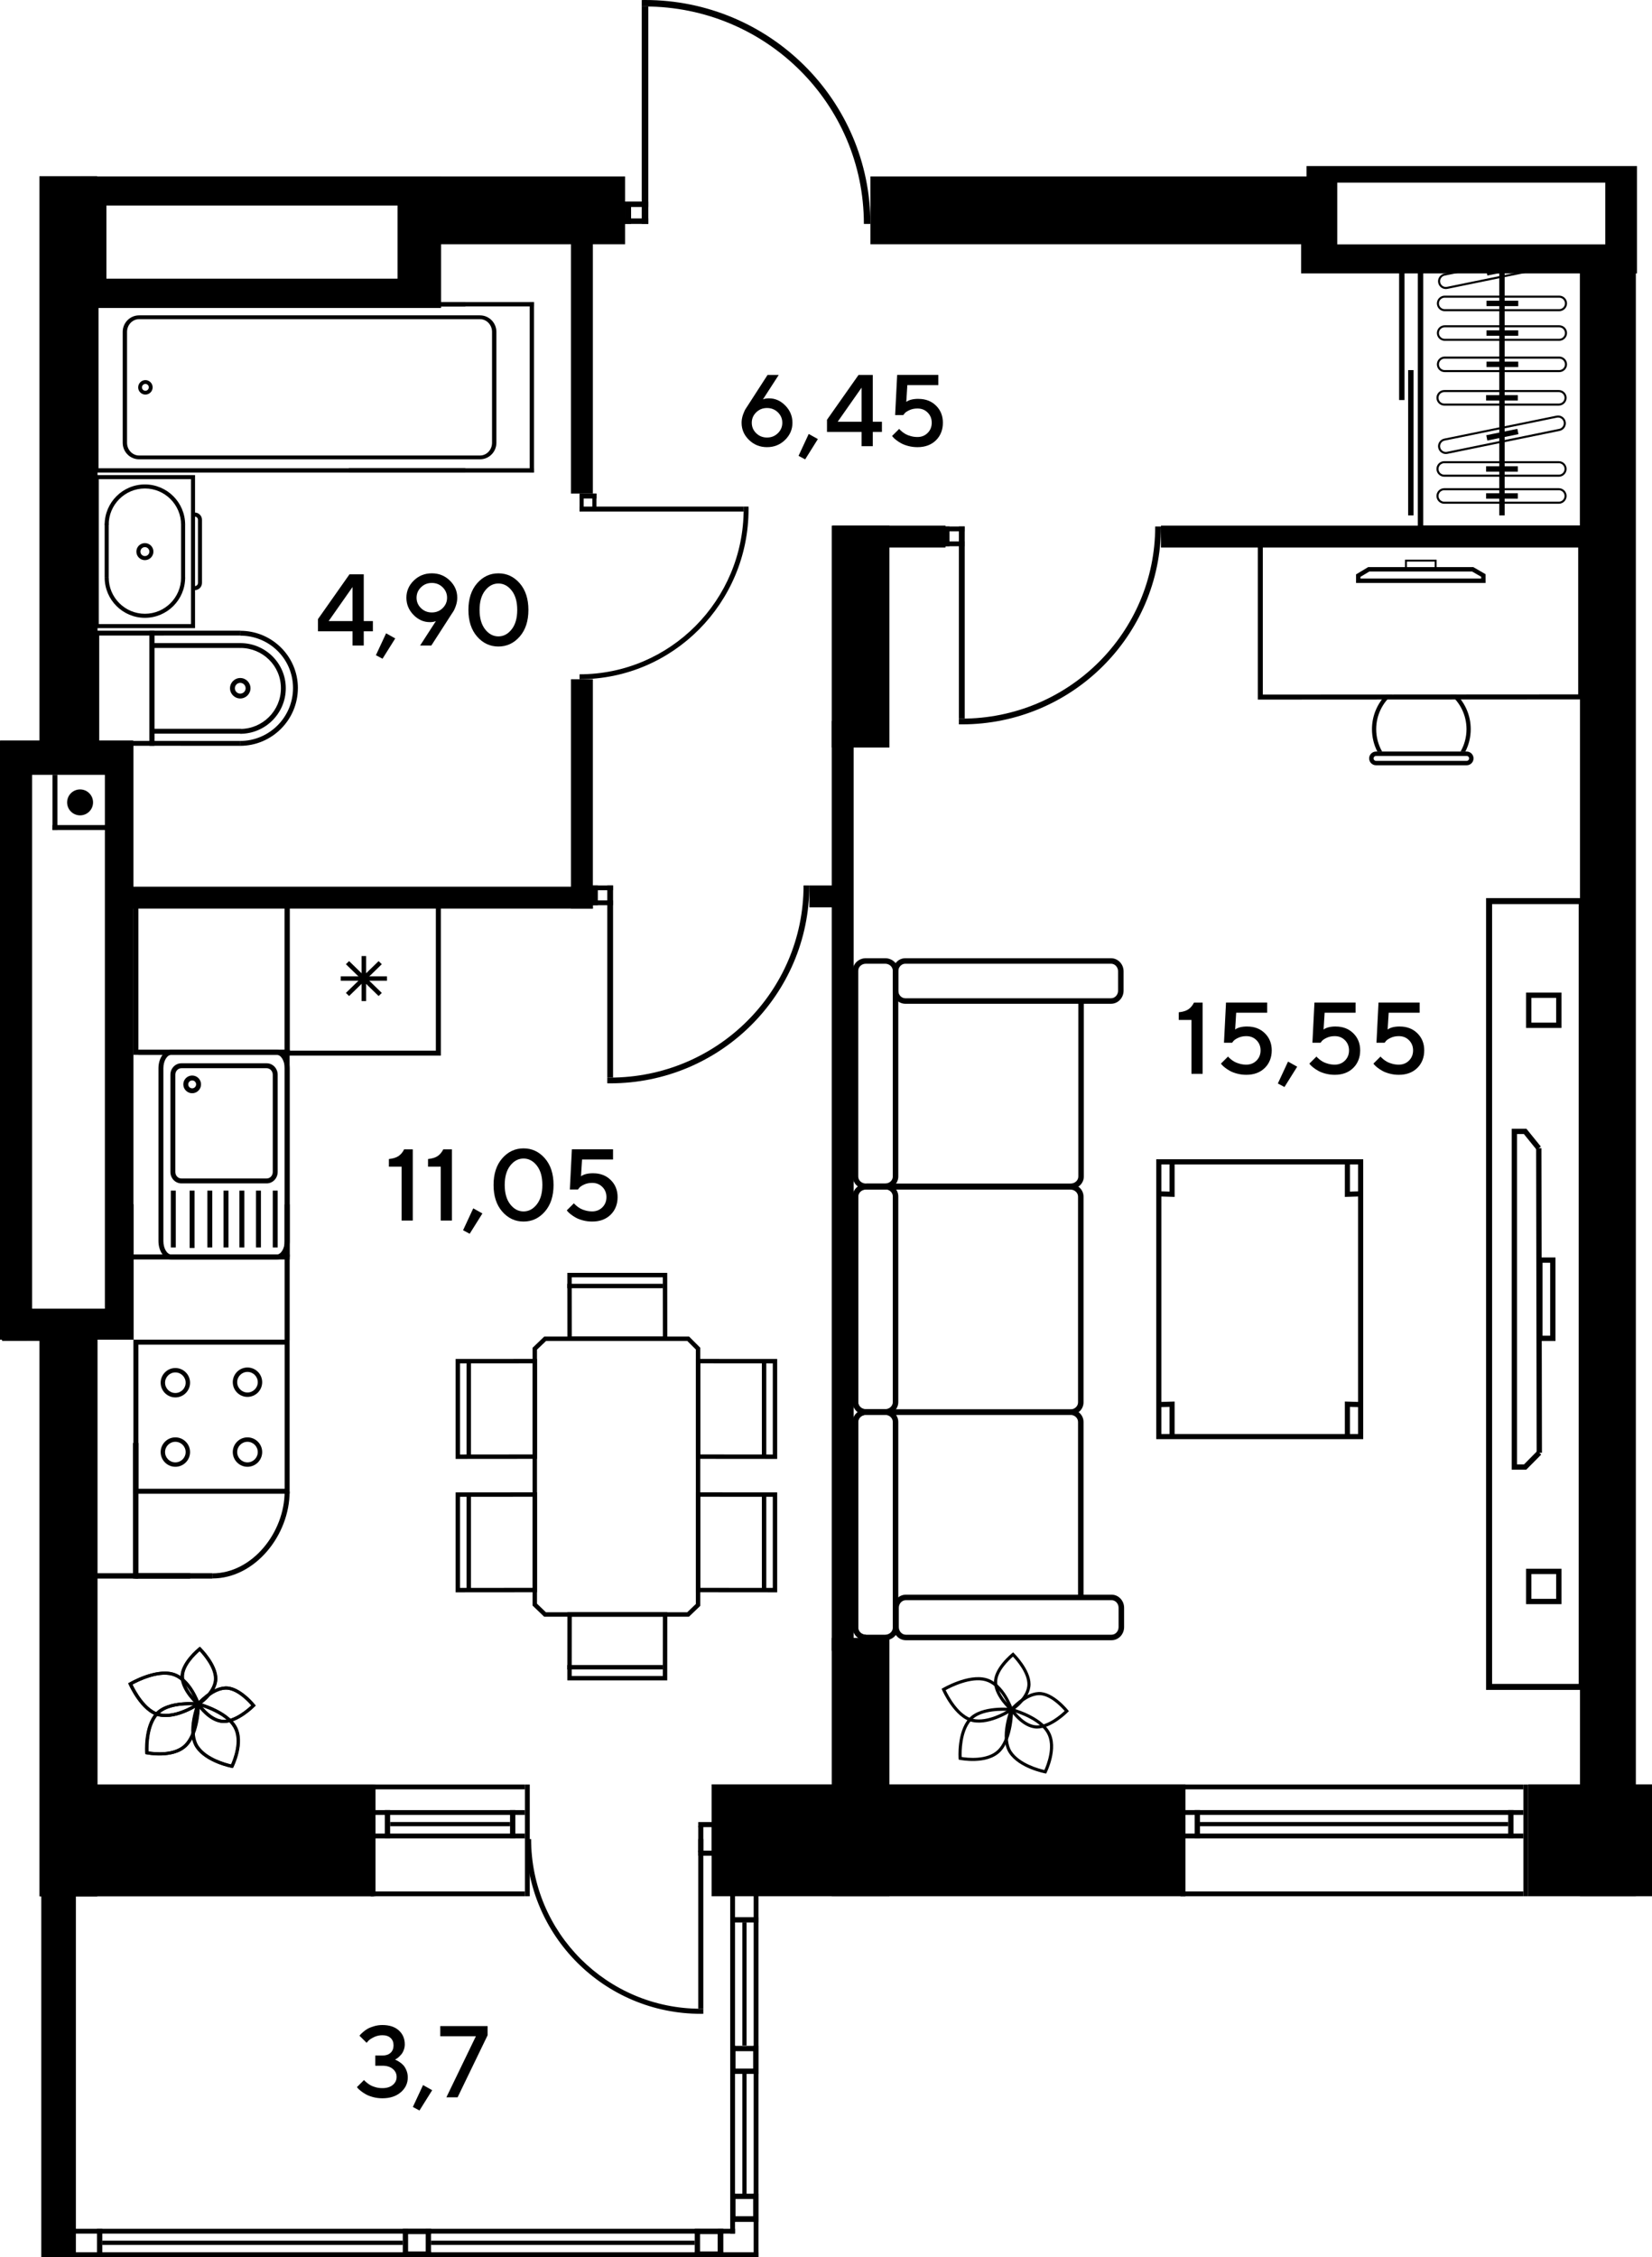 <?xml version="1.0" encoding="UTF-8"?>
<svg id="_Слой_1" data-name="Слой 1" xmlns="http://www.w3.org/2000/svg" viewBox="0 0 1127.5 1540.32">
  <defs>
    <style>
      .cls-1, .cls-2 {
        fill: #000;
        stroke-width: 0px;
      }

      .cls-2 {
        fill-rule: evenodd;
      }
    </style>
  </defs>
  <rect class="cls-1" x="485.67" y="1217.64" width="323.43" height="76.36"/>
  <rect class="cls-1" x="1043.02" y="1217.64" width="84.48" height="76.36"/>
  <rect class="cls-1" x="27.17" y="914.16" width="39.39" height="379.84"/>
  <path class="cls-2" d="M.26,505.44v408.73h90.77v-408.73H.26ZM71.83,893.14H21.9v-364.42h49.93v364.42Z"/>
  <rect class="cls-1" x="27.17" y="120.41" width="39.39" height="385.37"/>
  <rect class="cls-1" x="567.66" y="1117.7" width="39.39" height="176.3"/>
  <rect class="cls-1" x="567.66" y="358.69" width="39.39" height="151.42"/>
  <rect class="cls-1" x="1078.36" y="171.16" width="38.12" height="1122.84"/>
  <rect class="cls-1" x="594.07" y="120.43" width="314.64" height="46.25"/>
  <rect class="cls-1" x="1099.6" y="120.43" width="16.44" height="46.25"/>
  <rect class="cls-1" x="278.04" y="120.43" width="148.58" height="46.25"/>
  <rect class="cls-1" x="28.43" y="1161.27" width="23.34" height="378.94"/>
  <g>
    <rect class="cls-1" x="348.09" y="1235.21" width="3.63" height="19.12"/>
    <rect class="cls-1" x="253.11" y="1235.22" width="105.17" height="3.28"/>
    <rect class="cls-1" x="253.11" y="1251.22" width="105.17" height="3.28"/>
    <rect class="cls-1" x="253.01" y="1217.76" width="3.28" height="76.24"/>
    <rect class="cls-1" x="358.28" y="1217.76" width="3.28" height="76.24"/>
    <rect class="cls-1" x="253.01" y="1217.76" width="105.27" height="3.28"/>
    <rect class="cls-1" x="253.01" y="1290.72" width="105.27" height="3.28"/>
    <rect class="cls-1" x="262.64" y="1235.21" width="3.63" height="19.12"/>
    <rect class="cls-1" x="266.27" y="1243.33" width="81.81" height="2.89"/>
  </g>
  <g>
    <rect class="cls-1" x="1029.35" y="1235.21" width="3.63" height="19.12"/>
    <rect class="cls-1" x="805.95" y="1235.21" width="233.79" height="3.28"/>
    <rect class="cls-1" x="805.95" y="1251.22" width="233.79" height="3.28"/>
    <rect class="cls-1" x="805.73" y="1217.76" width="3.28" height="76.24"/>
    <rect class="cls-1" x="1039.74" y="1217.76" width="3.28" height="76.24"/>
    <rect class="cls-1" x="805.73" y="1217.76" width="234.01" height="3.28"/>
    <rect class="cls-1" x="805.73" y="1290.72" width="234.01" height="3.28"/>
    <rect class="cls-1" x="815.36" y="1235.21" width="3.63" height="19.12"/>
    <rect class="cls-1" x="818.99" y="1243.33" width="210.36" height="2.89"/>
  </g>
  <g>
    <rect class="cls-1" x="476.55" y="1243.35" width="12.59" height="3.47"/>
    <rect class="cls-1" x="476.55" y="1262.86" width="12.59" height="3.47"/>
    <rect class="cls-1" x="485.67" y="1243.35" width="3.47" height="22.98"/>
    <rect class="cls-1" x="476.55" y="1246.12" width="3.47" height="17.7"/>
    <rect class="cls-1" x="476.55" y="1254.97" width="3.47" height="115.77"/>
    <path class="cls-2" d="M480.02,1374.2l-1.74.02c-65.86,0-119.25-53.39-119.25-119.25h3.46c0,63.95,51.85,115.79,115.79,115.79l1.74-.02v3.46Z"/>
  </g>
  <rect class="cls-1" x="490.01" y="1520.91" width="3.63" height="19.12"/>
  <rect class="cls-1" x="474.34" y="1520.91" width="19.12" height="3.63"/>
  <rect class="cls-1" x="474.34" y="1536.39" width="19.12" height="3.63"/>
  <g>
    <rect class="cls-1" x="514.38" y="1292.36" width="3.28" height="247.84"/>
    <g>
      <rect class="cls-1" x="498.37" y="1292.36" width="3.28" height="231.84"/>
      <rect class="cls-1" x="498.54" y="1308.26" width="19.12" height="3.63"/>
      <rect class="cls-1" x="506.65" y="1311.89" width="2.89" height="83.97"/>
      <rect class="cls-1" x="506.65" y="1414.16" width="2.89" height="83.97"/>
      <rect class="cls-1" x="50.27" y="1520.92" width="451.38" height="3.28"/>
      <rect class="cls-1" x="50.27" y="1536.92" width="467.38" height="3.28"/>
      <rect class="cls-1" x="66.18" y="1520.92" width="3.63" height="19.12"/>
      <rect class="cls-1" x="474.17" y="1520.91" width="3.63" height="19.12"/>
      <rect class="cls-1" x="489.83" y="1520.91" width="3.63" height="19.12"/>
      <g>
        <rect class="cls-1" x="498.37" y="1496.97" width="3.63" height="19.12"/>
        <rect class="cls-1" x="514.03" y="1496.97" width="3.63" height="19.12"/>
        <rect class="cls-1" x="498.54" y="1496.97" width="19.12" height="3.63"/>
        <rect class="cls-1" x="498.54" y="1512.46" width="19.12" height="3.63"/>
      </g>
      <g>
        <rect class="cls-1" x="274.9" y="1520.91" width="3.63" height="19.12"/>
        <rect class="cls-1" x="290.56" y="1520.91" width="3.63" height="19.12"/>
        <rect class="cls-1" x="275.07" y="1520.91" width="19.12" height="3.63"/>
        <rect class="cls-1" x="275.07" y="1536.39" width="19.12" height="3.63"/>
      </g>
      <g>
        <rect class="cls-1" x="498.37" y="1396.09" width="3.63" height="19.12"/>
        <rect class="cls-1" x="514.03" y="1396.09" width="3.63" height="19.12"/>
        <rect class="cls-1" x="498.54" y="1396.09" width="19.12" height="3.63"/>
        <rect class="cls-1" x="498.54" y="1411.58" width="19.12" height="3.63"/>
      </g>
      <rect class="cls-1" x="498.46" y="1512.46" width="19.12" height="3.63"/>
      <rect class="cls-1" x="69.81" y="1529.02" width="205.09" height="2.89"/>
      <rect class="cls-1" x="294.19" y="1529.02" width="179.98" height="2.89"/>
    </g>
  </g>
  <path class="cls-2" d="M55.45,120.41v89.76h245.59v-89.76H55.45ZM271.32,190.17H72.63v-49.93h198.69v49.93Z"/>
  <rect class="cls-1" x="567.66" y="491.93" width="14.95" height="634.52"/>
  <rect class="cls-1" x="792.38" y="358.69" width="295.49" height="14.95"/>
  <rect class="cls-1" x="77.51" y="605.07" width="327.13" height="14.95"/>
  <rect class="cls-1" x="568.35" y="358.69" width="76.96" height="14.95"/>
  <rect class="cls-1" x="552.38" y="604.22" width="24.58" height="14.95"/>
  <rect class="cls-1" x="389.69" y="463.51" width="14.95" height="156.5"/>
  <rect class="cls-1" x="389.69" y="125.1" width="14.95" height="211.69"/>
  <g>
    <rect class="cls-1" x="644.06" y="359.27" width="14.35" height="3.28"/>
    <rect class="cls-1" x="644.06" y="369.47" width="14.35" height="3.28"/>
    <rect class="cls-1" x="644.06" y="359.27" width="3.96" height="13.47"/>
    <rect class="cls-1" x="654.45" y="359.27" width="3.96" height="131.09"/>
    <path class="cls-2" d="M654.45,494.28l1.98.03c75.08,0,135.95-60.46,135.95-135.03h-3.95c0,72.41-59.1,131.11-132.01,131.11l-1.98-.02v3.92Z"/>
  </g>
  <g>
    <rect class="cls-1" x="404.06" y="604.23" width="14.35" height="3.28"/>
    <rect class="cls-1" x="404.06" y="614.42" width="14.35" height="3.28"/>
    <rect class="cls-1" x="404.06" y="604.23" width="3.96" height="13.47"/>
    <rect class="cls-1" x="414.45" y="604.23" width="3.96" height="131.09"/>
    <path class="cls-2" d="M414.45,739.23l1.98.03c75.08,0,135.95-60.46,135.95-135.03h-3.95c0,72.41-59.1,131.11-132.01,131.11l-1.98-.02v3.92Z"/>
  </g>
  <g>
    <rect class="cls-1" x="395.56" y="336.82" width="2.81" height="12.26"/>
    <rect class="cls-1" x="404.27" y="336.82" width="2.8" height="12.26"/>
    <rect class="cls-1" x="395.56" y="336.82" width="11.51" height="3.38"/>
    <rect class="cls-1" x="395.56" y="345.69" width="111.98" height="3.38"/>
    <path class="cls-2" d="M510.88,345.69l.02,1.69c0,64.14-51.64,116.13-115.35,116.13v-3.37c61.86,0,112-50.49,112-112.76l-.02-1.69h3.35Z"/>
  </g>
  <g>
    <rect class="cls-1" x="426.24" y="149.07" width="16.24" height="3.72"/>
    <rect class="cls-1" x="426.24" y="137.55" width="16.24" height="3.71"/>
    <rect class="cls-1" x="426.24" y="137.55" width="4.48" height="15.24"/>
    <rect class="cls-1" x="438" y="4.46" width="4.48" height="148.33"/>
    <path class="cls-2" d="M438,.03l2.24-.03c84.96,0,153.83,68.41,153.83,152.79h-4.47c0-81.94-66.87-148.36-149.37-148.36l-2.24.03V.03Z"/>
  </g>
  <g>
    <path class="cls-2" d="M338.79,226.47v75.68c0,6.22-5.01,11.27-11.16,11.27H94.91c-6.15,0-11.16-5.05-11.16-11.27v-75.68c0-6.22,5.01-11.27,11.16-11.27h232.71c6.15,0,11.17,5.05,11.17,11.27M86.71,302.16c0,4.78,3.68,8.67,8.2,8.67h232.71c4.52,0,8.2-3.89,8.2-8.67v-75.68c0-4.78-3.68-8.67-8.2-8.67H94.91c-4.52,0-8.2,3.89-8.2,8.67v75.68Z"/>
    <path class="cls-2" d="M104.17,264.32h0c0,2.25-1.52,4.22-3.7,4.78-1.28.34-2.61.14-3.74-.52-1.14-.67-1.95-1.75-2.28-3.02-.66-2.63.97-5.36,3.55-6.02,1.28-.33,2.61-.15,3.74.53,1.13.66,1.94,1.74,2.27,3.02.1.4.16.82.16,1.24M96.89,264.32c0,.19.03.39.07.59.15.6.54,1.11,1.08,1.43.54.32,1.17.4,1.77.25,1.22-.32,2-1.63,1.68-2.85-.16-.6-.54-1.11-1.08-1.43-.54-.32-1.17-.41-1.77-.25-1.04.26-1.76,1.2-1.76,2.27Z"/>
    <polygon class="cls-2" points="314.68 209.09 308.46 209.09 67.26 209.09 67.26 319.54 308.46 319.54 314.68 319.54 317.62 319.54 317.62 322.49 64.31 322.49 64.31 206.15 317.62 206.15 317.62 209.09 314.68 209.09"/>
    <rect class="cls-1" x="238.12" y="206.15" width="126.34" height="2.94"/>
    <rect class="cls-1" x="238.12" y="319.54" width="126.34" height="2.95"/>
    <rect class="cls-1" x="361.53" y="206.15" width="2.94" height="116.34"/>
  </g>
  <g>
    <path class="cls-2" d="M104.7,376.42c0-3.21-2.6-5.81-5.81-5.81s-5.81,2.61-5.81,5.81,2.61,5.82,5.81,5.82,5.81-2.61,5.81-5.82M95.84,376.42c0-1.69,1.37-3.06,3.05-3.06s3.05,1.37,3.05,3.06-1.36,3.05-3.05,3.05-3.05-1.37-3.05-3.05Z"/>
    <path class="cls-2" d="M133.12,428.64v-104.44h-68.46v104.44h68.46ZM130.36,326.96v98.92h-62.94v-98.92h62.94Z"/>
    <path class="cls-2" d="M137.86,397.78v-43.08c0-2.72-2.21-4.94-4.93-4.94v2.76c1.2,0,2.18.98,2.18,2.18v43.08c0,1.21-.97,2.18-2.18,2.18v2.76c2.72,0,4.93-2.21,4.93-4.94"/>
    <path class="cls-2" d="M126.36,358.03c0-15.14-12.32-27.46-27.46-27.46s-27.47,12.32-27.47,27.46h2.76c0-13.62,11.08-24.7,24.7-24.7s24.7,11.08,24.7,24.7h2.76Z"/>
    <path class="cls-2" d="M126.36,394.14h-2.76c0,13.62-11.08,24.7-24.7,24.7s-24.7-11.08-24.7-24.7h-2.76c0,15.14,12.32,27.46,27.47,27.46s27.46-12.32,27.46-27.46"/>
    <rect class="cls-1" x="71.43" y="357.46" width="2.76" height="36.68"/>
    <rect class="cls-1" x="123.59" y="357.79" width="2.76" height="36.64"/>
  </g>
  <g>
    <path class="cls-2" d="M105.32,430.38v78.54h-40.92v-78.54h40.92ZM102,505.6v-71.91h-34.28v71.91h34.28Z"/>
    <polygon class="cls-2" points="164.09 433.67 105.39 433.7 105.39 505.6 164 505.64 164 508.95 102.07 508.91 102.07 430.39 164.09 430.36 164.09 433.67"/>
    <path class="cls-2" d="M203.3,469.51c0,21.75-17.7,39.44-39.44,39.44v-3.32c19.92,0,36.13-16.2,36.13-36.12s-16.15-35.74-35.98-35.74v-3.32c21.67,0,39.3,17.52,39.3,39.06"/>
    <path class="cls-2" d="M170.96,469.66c0,3.85-3.14,6.98-6.99,6.98s-6.99-3.13-6.99-6.98,3.13-6.99,6.99-6.99,6.99,3.13,6.99,6.99M160.3,469.66c0,2.02,1.65,3.67,3.67,3.67s3.67-1.65,3.67-3.67-1.65-3.68-3.67-3.68-3.67,1.64-3.67,3.68Z"/>
    <path class="cls-2" d="M195.05,469.64c0,17.15-13.95,31.1-31.1,31.1v-3.32c15.32,0,27.78-12.46,27.78-27.78s-12.41-27.47-27.67-27.47v-3.32c17.09,0,30.99,13.81,30.99,30.79"/>
    <rect class="cls-1" x="103.72" y="497.33" width="60.71" height="3.31"/>
    <rect class="cls-1" x="103.27" y="438.85" width="60.94" height="3.32"/>
  </g>
  <g>
    <path class="cls-1" d="M106.31,1168.82c-8.36,9.37-7.01,27.28-7.01,27.33l.08.81.8.14c.05,0,18.23,3.78,27.41-5.29,9.09-8.99,8.9-28.97,8.89-29.02v-.93s-.93-.12-.93-.12c-.06-.01-20.81-2.37-29.24,7.08M101.4,1195.14c-.15-3.47-.24-17.31,6.52-24.89,6.71-7.51,22.41-6.79,26.41-6.47-.08,3.98-.92,19.28-8.24,26.51-7.27,7.17-21.17,5.44-24.69,4.85Z"/>
    <path class="cls-1" d="M133.69,1192.46c6.9,10.52,24.48,13.83,24.53,13.84l.81.19.38-.75s8.39-16.67,1.99-27.88c-6.32-11.1-25.7-16.09-25.75-16.11l-.91-.22-.34.87s-7.67,19.45-.72,30.05M157.85,1204.03c-3.48-.79-16.83-4.3-22.37-12.74-5.51-8.39-.76-23.37.6-27.19,3.79,1.1,18.37,5.87,23.47,14.83,5.07,8.9-.24,21.89-1.7,25.1Z"/>
    <path class="cls-1" d="M108.85,1171.27c12.31,2.56,27.12-7.55,27.16-7.58l.67-.45-.26-.77c-.02-.05-5.86-17.71-18.3-21.13-12.35-3.38-29.51,6.77-29.56,6.79l-.86.47.4.91s8.33,19.17,20.74,21.75M134.11,1162.36c-2.97,1.88-14.9,8.87-24.82,6.8-9.82-2.04-17.05-15.96-18.81-19.64,3.55-1.94,17.19-8.83,27.08-6.12,9.88,2.71,15.31,15.65,16.55,18.95Z"/>
    <path class="cls-1" d="M123.47,1144.6c.57,9.92,11.25,19.08,11.27,19.1l.63.59.71-.5s12.25-8.03,12.31-18.26c.05-10.1-11.14-21.05-11.16-21.08l-.7-.73-.78.65s-12.86,10.21-12.29,20.23M135.56,1161.54c-2.22-2.08-9.5-9.45-9.94-17.06-.43-7.52,8.12-15.53,10.77-17.82,2.37,2.52,9.91,11.14,9.87,18.87-.05,7.67-8.22,14.2-10.7,16.01Z"/>
    <path class="cls-1" d="M153.73,1150.81c-9.92.56-19.08,11.24-19.11,11.27l-.59.64.5.7s8.03,12.25,18.26,12.31c10.1.06,21.05-11.13,21.08-11.16l.73-.69-.66-.78s-10.21-12.86-20.22-12.29M136.79,1162.89c2.08-2.22,9.44-9.5,17.06-9.94,7.52-.43,15.53,8.12,17.82,10.77-2.52,2.37-11.14,9.92-18.87,9.87-7.67-.05-14.2-8.22-16.01-10.7Z"/>
  </g>
  <g>
    <path class="cls-1" d="M661.26,1172.63c-8.36,9.37-7.01,27.28-7.01,27.33l.08.81.8.14c.05,0,18.23,3.78,27.41-5.29,9.09-8.99,8.9-28.97,8.89-29.02v-.93s-.93-.12-.93-.12c-.06-.01-20.81-2.37-29.24,7.08M656.35,1198.96c-.15-3.47-.24-17.31,6.52-24.89,6.71-7.51,22.41-6.79,26.41-6.47-.08,3.98-.92,19.28-8.24,26.51-7.27,7.17-21.17,5.44-24.69,4.85Z"/>
    <path class="cls-1" d="M688.64,1196.28c6.9,10.52,24.48,13.83,24.53,13.84l.81.19.38-.75s8.39-16.67,1.99-27.88c-6.32-11.1-25.7-16.09-25.75-16.11l-.91-.22-.34.87s-7.67,19.45-.72,30.05M712.8,1207.85c-3.48-.79-16.83-4.3-22.37-12.74-5.51-8.39-.76-23.37.6-27.19,3.79,1.1,18.37,5.87,23.47,14.83,5.07,8.9-.24,21.89-1.7,25.1Z"/>
    <path class="cls-1" d="M663.8,1175.09c12.31,2.56,27.12-7.55,27.16-7.58l.67-.45-.26-.77c-.02-.05-5.86-17.71-18.3-21.13-12.35-3.38-29.51,6.77-29.56,6.79l-.86.47.4.91s8.33,19.17,20.74,21.75M689.06,1166.18c-2.97,1.88-14.9,8.87-24.82,6.8-9.82-2.04-17.05-15.96-18.81-19.64,3.55-1.94,17.19-8.83,27.08-6.12,9.88,2.71,15.31,15.65,16.55,18.95Z"/>
    <path class="cls-1" d="M678.42,1148.42c.57,9.92,11.25,19.08,11.27,19.1l.63.59.71-.5s12.25-8.03,12.31-18.26c.05-10.1-11.14-21.05-11.16-21.08l-.7-.73-.78.65s-12.86,10.21-12.29,20.23M690.51,1165.36c-2.22-2.08-9.5-9.45-9.94-17.06-.43-7.52,8.12-15.53,10.77-17.82,2.37,2.52,9.91,11.14,9.87,18.87-.05,7.67-8.22,14.2-10.7,16.01Z"/>
    <path class="cls-1" d="M708.68,1154.63c-9.92.56-19.08,11.24-19.11,11.27l-.59.64.5.7s8.03,12.25,18.26,12.31c10.1.06,21.05-11.13,21.08-11.16l.73-.69-.66-.78s-10.21-12.86-20.22-12.29M691.74,1166.71c2.08-2.22,9.44-9.5,17.06-9.94,7.52-.43,15.53,8.12,17.82,10.77-2.52,2.37-11.14,9.92-18.87,9.87-7.67-.05-14.2-8.22-16.01-10.7Z"/>
  </g>
  <g>
    <path class="cls-2" d="M789.15,791.08v191h141.25v-191h-141.25ZM792.64,978.56v-183.96h134.27v183.96h-134.27Z"/>
    <polygon class="cls-2" points="790.85 816.43 801.68 816.76 801.68 792.84 798.2 792.84 798.2 813.13 790.95 812.91 790.85 816.43"/>
    <polygon class="cls-2" points="917.87 792.84 917.87 816.76 928.7 816.43 928.6 812.91 921.35 813.13 921.35 792.84 917.87 792.84"/>
    <polygon class="cls-2" points="790.85 956.72 790.95 960.24 798.2 960.03 798.2 980.32 801.68 980.32 801.68 956.4 790.85 956.72"/>
    <polygon class="cls-2" points="917.87 956.4 917.87 980.32 921.35 980.32 921.35 960.03 928.6 960.24 928.7 956.72 917.87 956.4"/>
  </g>
  <g>
    <path class="cls-2" d="M590.97,965.36h13.16c4.95,0,8.96-3.83,8.96-8.54v-140.41c0-4.72-4.01-8.55-8.96-8.55h-13.16c-4.94,0-8.96,3.83-8.96,8.55v140.41c0,4.71,4.02,8.55,8.96,8.54M604.13,811.61c2.87,0,5.21,2.15,5.21,4.79v140.41c0,2.64-2.35,4.78-5.21,4.78h-13.16c-2.88,0-5.21-2.14-5.21-4.78v-140.41c0-2.65,2.33-4.79,5.21-4.79h13.16Z"/>
    <path class="cls-2" d="M590.97,1119.28h13.16c4.95,0,8.96-3.83,8.96-8.55v-140.41c0-4.72-4.01-8.55-8.96-8.55h-13.16c-4.94,0-8.96,3.84-8.96,8.55v140.41c0,4.71,4.02,8.55,8.96,8.55M604.13,965.53c2.87,0,5.21,2.15,5.21,4.79v140.41c0,2.64-2.35,4.79-5.21,4.79h-13.16c-2.88,0-5.21-2.15-5.21-4.79v-140.41c0-2.65,2.33-4.79,5.21-4.79h13.16Z"/>
    <g>
      <path class="cls-2" d="M591.18,811.39h139.58c4.95,0,8.96-3.83,8.96-8.54v-119.45h-3.76v119.45c0,2.64-2.33,4.79-5.2,4.79h-139.58v3.76Z"/>
      <path class="cls-2" d="M590.97,965.53h139.59c4.94,0,8.96-3.83,8.96-8.55v-140.41c0-4.72-4.01-8.55-8.95-8.55h-139.6c-4.94,0-8.96,3.83-8.96,8.55v140.41c0,4.72,4.02,8.55,8.96,8.55M730.56,811.77c2.87,0,5.21,2.15,5.21,4.79v140.41c0,2.65-2.34,4.79-5.2,4.79h-139.6c-2.88,0-5.21-2.15-5.21-4.79v-140.41c0-2.65,2.33-4.79,5.21-4.79h139.59Z"/>
      <path class="cls-2" d="M590.97,811.39h13.16c4.95,0,8.96-3.83,8.96-8.54v-140.42c0-4.72-4.01-8.55-8.96-8.55h-13.16c-4.94,0-8.96,3.83-8.96,8.55v140.42c0,4.71,4.02,8.54,8.96,8.54M604.13,657.64c2.87,0,5.21,2.15,5.21,4.79v140.42c0,2.64-2.35,4.79-5.21,4.79h-13.16c-2.88,0-5.21-2.15-5.21-4.79v-140.42c0-2.64,2.33-4.79,5.21-4.79h13.16Z"/>
      <path class="cls-2" d="M617.89,684.97h140.41c4.72,0,8.55-4.02,8.55-8.96v-13.16c0-4.94-3.83-8.96-8.55-8.96h-140.41c-4.72,0-8.54,4.02-8.54,8.96v13.16c0,4.94,3.82,8.96,8.54,8.96M758.3,657.64c2.64,0,4.8,2.33,4.8,5.2v13.16c0,2.87-2.15,5.21-4.8,5.21h-140.41c-2.64,0-4.8-2.34-4.8-5.21v-13.16c0-2.87,2.16-5.2,4.8-5.2h140.41Z"/>
      <path class="cls-2" d="M590.97,1119.28v-3.76c-2.88,0-5.21-2.15-5.21-4.79v-140.41c0-2.65,2.33-4.79,5.21-4.79h139.59c2.87,0,5.21,2.15,5.21,4.79v119.44s3.75,0,3.75,0v-119.44c0-4.72-4.01-8.55-8.95-8.55h-139.6c-4.94,0-8.96,3.84-8.96,8.55v140.41c0,4.71,4.02,8.55,8.96,8.55"/>
      <path class="cls-2" d="M618.24,1119.28h140.42c4.7,0,8.55-4.02,8.55-8.96v-13.16c0-4.94-3.84-8.96-8.55-8.96h-140.42c-4.72,0-8.54,4.01-8.54,8.96v13.16c0,4.94,3.82,8.97,8.54,8.96M758.65,1091.95c2.65,0,4.79,2.34,4.79,5.2v13.16c0,2.87-2.14,5.21-4.79,5.21h-140.42c-2.63,0-4.79-2.33-4.79-5.2v-13.16c0-2.86,2.16-5.2,4.79-5.2h140.41Z"/>
    </g>
  </g>
  <g>
    <path class="cls-2" d="M1065.7,701.47v-24.15h-24.15v24.15h24.15ZM1062.08,680.94v16.91h-16.91v-16.91h16.91Z"/>
    <path class="cls-2" d="M1065.7,1094.67v-24.16h-24.15v24.16h24.15ZM1062.08,1074.13v16.91h-16.91v-16.91h16.91Z"/>
    <polygon class="cls-2" points="1051.87 992.62 1049.28 990.07 1040.16 999.29 1035.36 999.29 1035.36 773.87 1040.06 773.87 1048.81 784.68 1051.63 782.41 1041.78 770.24 1031.74 770.24 1031.74 1002.91 1041.67 1002.91 1051.87 992.62"/>
    <polygon class="cls-2" points="1052.39 991.36 1052.03 783.54 1048.41 783.54 1048.77 991.36 1052.39 991.36"/>
    <path class="cls-2" d="M1061.61,915.09v-57.01h-12.43v57.01h12.43ZM1057.99,861.7v49.77h-5.19v-49.77h5.19Z"/>
    <path class="cls-2" d="M1081.57,1153.18v-540.32h-67.32v540.32h67.32ZM1077.47,616.96v532.12h-59.11v-532.12h59.11Z"/>
  </g>
  <g>
    <path class="cls-2" d="M1080.54,369.83l-222.07.13v107.44l222.07-.13v-107.44ZM861.89,373.36l215.24-.13v100.62l-215.24.13v-100.62Z"/>
    <path class="cls-2" d="M1001.01,512.85h-61.87c-2.59,0-4.69,2.1-4.69,4.68s2.1,4.69,4.69,4.69h61.87c2.59,0,4.69-2.1,4.69-4.69s-2.11-4.69-4.69-4.69M939.15,519.21c-.93,0-1.68-.76-1.68-1.68s.75-1.67,1.68-1.67h61.87c.93,0,1.68.75,1.68,1.67s-.76,1.68-1.68,1.68h-61.87Z"/>
    <path class="cls-2" d="M1005.52,386.98h-71.72l-8.29,4.98v5.85h88.43l-.02-5.98-8.4-4.85ZM934.64,390h70.07l6.2,3.58v1.23s-82.4,0-82.4,0v-1.15l6.12-3.67Z"/>
    <path class="cls-2" d="M980.5,381.91h-21.57v6.79h21.57v-6.79ZM960.23,383.22h18.96v4.17h-18.96v-4.17Z"/>
    <path class="cls-2" d="M946.05,473.96c-5.98,6.08-9.67,14.42-9.67,23.63,0,5.49,1.32,10.68,3.65,15.26h3.27c-2.57-4.5-4.04-9.71-4.04-15.26,0-9.49,4.29-17.97,11.03-23.63h-4.24ZM1000.13,512.85c2.33-4.58,3.65-9.77,3.65-15.26,0-9.2-3.69-17.55-9.67-23.63h-4.24c6.75,5.65,11.03,14.14,11.03,23.63,0,5.55-1.47,10.76-4.04,15.26h3.28Z"/>
  </g>
  <path class="cls-2" d="M197.67,614.65h-106.64v105.17h106.64v-105.17ZM94.45,618.07h99.82v98.34h-99.82v-98.34Z"/>
  <g>
    <g>
      <path class="cls-2" d="M116.3,733.37v66.38c0,4.29,3.35,7.79,7.48,7.79h58.26c4.13,0,7.48-3.5,7.48-7.79v-66.38c0-4.29-3.35-7.79-7.48-7.79h-58.26c-4.13,0-7.48,3.49-7.48,7.79M186.16,799.76c0,2.45-1.85,4.43-4.12,4.43h-58.26c-2.27,0-4.12-1.98-4.12-4.43v-66.38c0-2.44,1.85-4.43,4.12-4.43h58.26c2.27,0,4.12,1.98,4.12,4.43v66.38Z"/>
      <path class="cls-2" d="M125.11,739.97c0,3.33,2.72,6.05,6.05,6.05s6.05-2.71,6.05-6.05-2.71-6.04-6.05-6.04-6.05,2.71-6.05,6.04M133.85,739.97c0,1.48-1.2,2.69-2.68,2.69s-2.69-1.2-2.69-2.69,1.2-2.68,2.69-2.68,2.68,1.2,2.68,2.68Z"/>
      <path class="cls-2" d="M108.15,728.95v117.97c0,6.91,3.96,12.53,8.83,12.53h71.86c4.87,0,8.83-5.62,8.83-12.53v-117.97c0-6.91-3.96-12.53-8.83-12.53h-71.86c-4.87,0-8.83,5.63-8.83,12.53M194.31,846.92c0,4.97-2.5,9.17-5.47,9.17h-71.86c-2.97,0-5.47-4.19-5.47-9.17v-117.97c0-4.97,2.51-9.17,5.47-9.17h71.86c2.97,0,5.47,4.2,5.47,9.17v117.97Z"/>
      <rect class="cls-1" x="186.16" y="812.47" width="3.36" height="38.8"/>
      <rect class="cls-1" x="116.59" y="812.47" width="3.36" height="38.8"/>
      <rect class="cls-1" x="152.57" y="812.47" width="3.36" height="38.8"/>
      <rect class="cls-1" x="174.72" y="812.47" width="3.36" height="38.8"/>
      <rect class="cls-1" x="163.39" y="812.47" width="3.36" height="38.8"/>
      <rect class="cls-1" x="141.51" y="812.47" width="3.36" height="38.8"/>
      <rect class="cls-1" x="129.43" y="812.47" width="3.36" height="39.16"/>
      <rect class="cls-1" x="194.26" y="716.41" width="3.41" height="141.27"/>
      <rect class="cls-1" x="91.03" y="856.04" width="106.64" height="3.41"/>
    </g>
    <rect class="cls-1" x="94.45" y="716.41" width="103.22" height="3.46"/>
  </g>
  <g>
    <path class="cls-2" d="M197.67,914.16h-106.64v105.17h106.64v-105.17ZM94.45,917.58h99.82v98.34h-99.82v-98.34Z"/>
    <path class="cls-2" d="M119.69,980.86c-5.53,0-10.04,4.5-10.04,10.03s4.51,10.04,10.04,10.04c5.53,0,10.03-4.5,10.03-10.04s-4.51-10.03-10.03-10.03M119.69,997.92c-3.88,0-7.03-3.15-7.03-7.03s3.15-7.02,7.03-7.02,7.02,3.15,7.02,7.02-3.15,7.03-7.02,7.03Z"/>
    <path class="cls-2" d="M119.69,933.53c-5.53,0-10.04,4.5-10.04,10.03s4.51,10.03,10.04,10.03,10.03-4.5,10.03-10.03-4.51-10.03-10.03-10.03M119.69,950.58c-3.88,0-7.03-3.15-7.03-7.02s3.15-7.02,7.03-7.02,7.02,3.15,7.02,7.02-3.15,7.02-7.02,7.02Z"/>
    <path class="cls-2" d="M168.9,980.86c-5.53,0-10.03,4.5-10.03,10.03s4.5,10.04,10.03,10.04c5.53,0,10.04-4.5,10.04-10.04s-4.5-10.03-10.04-10.03M168.9,997.92c-3.87,0-7.02-3.15-7.02-7.03s3.15-7.02,7.02-7.02,7.02,3.15,7.02,7.02-3.15,7.03-7.02,7.03Z"/>
    <path class="cls-2" d="M168.9,933.17c-5.53,0-10.03,4.5-10.03,10.03s4.5,10.04,10.03,10.04,10.04-4.5,10.04-10.04-4.5-10.03-10.04-10.03M168.9,950.24c-3.87,0-7.02-3.16-7.02-7.03s3.15-7.02,7.02-7.02,7.03,3.15,7.03,7.02-3.16,7.03-7.03,7.03Z"/>
  </g>
  <g>
    <rect class="cls-1" x="232.54" y="666.27" width="31.57" height="2.99"/>
    <rect class="cls-1" x="246.8" y="652.41" width="3.08" height="30.72"/>
    <polygon class="cls-2" points="236.08 657.97 238.26 655.85 260.58 677.57 258.41 679.69 236.08 657.97"/>
    <polygon class="cls-2" points="236.08 677.57 258.41 655.85 260.58 657.97 238.26 679.69 236.08 677.57"/>
    <path class="cls-2" d="M194.27,720.35v-105.17h106.64v105.17h-106.64ZM197.71,618.58v98.38h99.76v-98.38h-99.76Z"/>
  </g>
  <g>
    <path class="cls-2" d="M455.4,868.61h-68.19l.04,46.47h68.18l-.04-46.47ZM390.22,871.62h62.17l.04,40.45h-62.17l-.04-40.45Z"/>
    <path class="cls-2" d="M455.4,1146.68h-68.19l.04-46.47h68.18l-.04,46.47ZM390.22,1143.67h62.17l.04-40.44h-62.17l-.04,40.44Z"/>
    <rect class="cls-1" x="387.16" y="876.06" width="65.18" height="3.01"/>
    <rect class="cls-1" x="387.16" y="1136.21" width="65.18" height="3.02"/>
    <path class="cls-2" d="M470.32,912.07h-98.86l-7.99,7.66v175.89l7.91,7.61h98.84l7.71-7.38v-176.18l-7.61-7.6ZM372.68,915.07h96.4l5.85,5.84v173.64l-5.91,5.66h-96.41l-6.11-5.88v-173.33l6.19-5.93Z"/>
    <path class="cls-2" d="M366.49,927.32l-55.52.04v68.2l55.52-.05v-68.19ZM313.98,930.37l49.5-.04v62.17l-49.5.05v-62.18Z"/>
    <rect class="cls-1" x="318.42" y="928.82" width="3.01" height="65.18"/>
    <path class="cls-2" d="M366.49,1018.36l-55.52.04v68.2l55.52-.05v-68.18ZM313.98,1021.41l49.5-.04v62.17l-49.5.05v-62.18Z"/>
    <rect class="cls-1" x="318.42" y="1019.87" width="3.01" height="65.18"/>
    <path class="cls-2" d="M474.92,927.32l55.52.04v68.2l-55.52-.05v-68.19ZM527.43,930.37l-49.5-.04v62.17l49.5.05v-62.18Z"/>
    <rect class="cls-1" x="519.98" y="928.82" width="3.01" height="65.18"/>
    <path class="cls-2" d="M474.92,1018.36l55.52.04v68.2l-55.52-.05v-68.18ZM527.43,1021.41l-49.5-.04v62.17l49.5.05v-62.18Z"/>
    <rect class="cls-1" x="519.98" y="1019.87" width="3.01" height="65.18"/>
  </g>
  <polygon class="cls-2" points="53.65 966.23 53.64 914.9 1.64 914.92 1.64 911.52 53.65 911.51 53.65 966.23"/>
  <path class="cls-2" d="M197.67,1017.79h-3.41c0,27.95-22.11,55.85-49.3,55.85v3.49c29.07,0,52.71-29.47,52.71-59.34"/>
  <rect class="cls-1" x="92.5" y="1073.63" width="52.56" height="3.49"/>
  <rect class="cls-1" x="194.24" y="821.87" width="3.46" height="92.43"/>
  <rect class="cls-1" x="91.03" y="984.69" width="3.46" height="92.43"/>
  <rect class="cls-1" x="37.48" y="1073.65" width="92.43" height="3.46"/>
  <rect class="cls-1" x="87.75" y="821.73" width="3.46" height="92.43"/>
  <g>
    <polygon class="cls-2" points="1078.27 170.61 1078.27 358.55 971.34 358.55 971.34 170.61 967.66 170.61 967.66 362.56 1081.95 362.56 1081.95 170.61 1078.27 170.61"/>
    <rect class="cls-1" x="961.06" y="252.56" width="3.69" height="99.14"/>
    <rect class="cls-1" x="954.91" y="173.85" width="3.68" height="99.14"/>
    <rect class="cls-1" x="1023.25" y="173.02" width="3.68" height="178.68"/>
    <path class="cls-2" d="M1069.22,320.01c0,2.93-2.39,5.32-5.31,5.32h-78.21c-2.93,0-5.31-2.38-5.31-5.32s2.39-5.3,5.31-5.3h78.21c2.92,0,5.31,2.38,5.31,5.3M981.8,320.01c0,2.16,1.75,3.91,3.9,3.91h78.21c2.15,0,3.9-1.75,3.9-3.91s-1.75-3.9-3.9-3.9h-78.21c-2.15,0-3.9,1.75-3.9,3.9Z"/>
    <rect class="cls-1" x="1014.26" y="318.17" width="21.67" height="3.69"/>
    <path class="cls-2" d="M1068.71,288.83c0,2.52-1.78,4.71-4.25,5.21l-76.62,15.67c-2.86.58-5.68-1.27-6.26-4.15-.62-2.82,1.34-5.69,4.14-6.26l76.62-15.66c2.87-.59,5.68,1.27,6.26,4.14.08.34.11.7.11,1.06M982.88,304.5c0,.26.03.53.07.78.44,2.11,2.51,3.47,4.61,3.04l76.62-15.67c2.06-.42,3.45-2.51,3.04-4.6-.43-2.11-2.5-3.48-4.61-3.05l-76.62,15.66c-1.81.37-3.12,1.98-3.12,3.83Z"/>
    <rect class="cls-1" x="1014.54" y="294.76" width="21.66" height="3.69" transform="translate(-38.63 211.34) rotate(-11.55)"/>
    <path class="cls-2" d="M1068.71,176.25c0,2.52-1.78,4.71-4.25,5.21l-76.62,15.67c-2.86.58-5.68-1.27-6.26-4.15-.62-2.82,1.34-5.69,4.14-6.26l76.62-15.66c2.87-.59,5.68,1.27,6.26,4.14.08.34.11.7.11,1.06M982.88,191.92c0,.26.03.53.07.78.44,2.11,2.51,3.47,4.61,3.04l76.62-15.67c2.06-.42,3.45-2.51,3.04-4.6-.43-2.11-2.5-3.48-4.61-3.05l-76.62,15.66c-1.81.37-3.12,1.98-3.12,3.83Z"/>
    <rect class="cls-1" x="1014.54" y="182.18" width="21.66" height="3.69" transform="translate(-16.08 209.05) rotate(-11.55)"/>
    <path class="cls-2" d="M1069.51,248.64c0,2.93-2.39,5.3-5.31,5.3h-78.2c-2.93,0-5.32-2.37-5.32-5.3,0-2.93,2.39-5.32,5.32-5.32h78.2c2.93,0,5.31,2.39,5.31,5.32M982.08,248.64c0,2.15,1.75,3.9,3.91,3.9h78.2c2.15,0,3.9-1.75,3.9-3.9s-1.75-3.91-3.9-3.91h-78.2c-2.16,0-3.91,1.76-3.91,3.91Z"/>
    <rect class="cls-1" x="1014.55" y="246.78" width="21.66" height="3.69"/>
    <path class="cls-2" d="M1069.51,227.27c0,2.93-2.39,5.31-5.31,5.31h-78.2c-2.93,0-5.32-2.39-5.32-5.31s2.39-5.31,5.32-5.31h78.2c2.93,0,5.31,2.38,5.31,5.31M982.08,227.27c0,2.15,1.75,3.91,3.91,3.91h78.2c2.15,0,3.9-1.76,3.9-3.91s-1.75-3.9-3.9-3.9h-78.2c-2.16,0-3.91,1.75-3.91,3.9Z"/>
    <rect class="cls-1" x="1014.55" y="225.42" width="21.66" height="3.69"/>
    <path class="cls-2" d="M1069.51,207.06c0,2.93-2.39,5.31-5.31,5.31h-78.2c-2.93,0-5.32-2.39-5.32-5.31s2.39-5.32,5.32-5.32h78.2c2.93,0,5.31,2.39,5.31,5.32M982.08,207.06c0,2.15,1.75,3.9,3.91,3.9h78.2c2.15,0,3.9-1.75,3.9-3.9,0-2.16-1.75-3.91-3.9-3.91h-78.2c-2.16,0-3.91,1.76-3.91,3.91Z"/>
    <rect class="cls-1" x="1014.55" y="205.21" width="21.66" height="3.69"/>
    <path class="cls-2" d="M1069.22,271.47c0,2.93-2.39,5.31-5.31,5.31h-78.21c-2.93,0-5.31-2.38-5.31-5.31,0-2.93,2.39-5.31,5.31-5.31h78.21c2.92,0,5.31,2.38,5.31,5.31M981.8,271.47c0,2.16,1.75,3.91,3.9,3.91h78.21c2.15,0,3.9-1.75,3.9-3.91s-1.75-3.9-3.9-3.9h-78.21c-2.15,0-3.9,1.75-3.9,3.9Z"/>
    <rect class="cls-1" x="1014.26" y="269.62" width="21.67" height="3.69"/>
    <path class="cls-2" d="M1069.22,338.44c0,2.93-2.39,5.32-5.31,5.32h-78.21c-2.93,0-5.31-2.38-5.31-5.32,0-2.92,2.39-5.3,5.31-5.3h78.21c2.92,0,5.31,2.38,5.31,5.3M981.8,338.44c0,2.16,1.75,3.91,3.9,3.91h78.21c2.15,0,3.9-1.75,3.9-3.91,0-2.15-1.75-3.9-3.9-3.9h-78.21c-2.15,0-3.9,1.75-3.9,3.9Z"/>
    <rect class="cls-1" x="1014.26" y="336.6" width="21.67" height="3.69"/>
  </g>
  <rect class="cls-1" x="28.04" y="1217.69" width="227.04" height="76.38"/>
  <rect class="cls-1" x="26.91" y="914.15" width="39.4" height="379.91"/>
  <path class="cls-2" d="M0,505.35v408.81h90.79v-408.81H0ZM71.59,893.12H21.64v-364.5h49.94v364.5Z"/>
  <rect class="cls-1" x="26.91" y="120.24" width="39.4" height="385.45"/>
  <rect class="cls-1" x="28.17" y="1161.31" width="23.35" height="379.02"/>
  <g>
    <path class="cls-1" d="M106.07,1168.86c-8.36,9.37-7.01,27.29-7.01,27.34l.08.81.8.14c.05,0,18.23,3.78,27.42-5.29,9.09-8.99,8.9-28.98,8.89-29.03v-.93s-.93-.12-.93-.12c-.06-.01-20.81-2.37-29.25,7.08M101.16,1195.19c-.15-3.47-.24-17.32,6.52-24.9,6.71-7.51,22.42-6.79,26.42-6.47-.08,3.98-.92,19.28-8.24,26.52-7.27,7.18-21.17,5.44-24.7,4.86Z"/>
    <path class="cls-1" d="M133.45,1192.51c6.9,10.52,24.48,13.83,24.53,13.84l.81.19.38-.75s8.39-16.67,2-27.88c-6.33-11.1-25.7-16.09-25.76-16.11l-.91-.22-.34.87s-7.67,19.45-.72,30.05M157.62,1204.08c-3.48-.79-16.83-4.3-22.37-12.75-5.51-8.4-.76-23.38.6-27.19,3.79,1.1,18.37,5.87,23.48,14.83,5.07,8.9-.24,21.9-1.7,25.11Z"/>
    <path class="cls-1" d="M108.61,1171.31c12.31,2.56,27.13-7.55,27.16-7.58l.67-.45-.26-.77c-.02-.05-5.86-17.72-18.3-21.13-12.35-3.38-29.51,6.77-29.57,6.8l-.86.47.4.91s8.33,19.17,20.74,21.75M133.88,1162.41c-2.97,1.88-14.9,8.87-24.82,6.8-9.82-2.04-17.06-15.97-18.81-19.64,3.55-1.94,17.2-8.83,27.08-6.12,9.88,2.71,15.31,15.65,16.55,18.96Z"/>
    <path class="cls-1" d="M123.23,1144.64c.57,9.92,11.25,19.08,11.28,19.11l.63.59.71-.5s12.25-8.03,12.31-18.26c.05-10.1-11.14-21.06-11.17-21.09l-.7-.73-.78.65s-12.86,10.21-12.3,20.23M135.32,1161.58c-2.22-2.08-9.51-9.45-9.94-17.07-.43-7.52,8.13-15.53,10.77-17.82,2.37,2.52,9.91,11.14,9.88,18.87-.05,7.68-8.22,14.21-10.71,16.02Z"/>
    <path class="cls-1" d="M153.5,1150.85c-9.93.56-19.09,11.25-19.11,11.27l-.59.64.5.71s8.03,12.25,18.26,12.31c10.11.06,21.05-11.13,21.09-11.17l.73-.69-.66-.78s-10.22-12.86-20.23-12.29M136.55,1162.93c2.08-2.22,9.45-9.5,17.06-9.94,7.52-.43,15.53,8.13,17.82,10.77-2.52,2.37-11.14,9.92-18.87,9.88-7.68-.05-14.2-8.22-16.01-10.7Z"/>
  </g>
  <polygon class="cls-2" points="53.4 966.24 53.39 914.89 1.38 914.91 1.38 911.51 53.4 911.5 53.4 966.24"/>
  <rect class="cls-1" x="92.26" y="1073.66" width="52.57" height="3.49"/>
  <rect class="cls-1" x="90.79" y="984.69" width="3.46" height="92.45"/>
  <rect class="cls-1" x="37.23" y="1073.67" width="92.45" height="3.46"/>
  <rect class="cls-1" x="87.51" y="821.7" width="3.46" height="92.45"/>
  <g>
    <path class="cls-2" d="M54.66,556.4c-4.89,0-8.85-3.96-8.85-8.85s3.96-8.85,8.85-8.85,8.85,3.96,8.85,8.85-3.96,8.85-8.85,8.85"/>
    <rect class="cls-1" x="35.82" y="563.03" width="37.67" height="3.35"/>
    <rect class="cls-1" x="35.82" y="528.71" width="3.35" height="37.67"/>
  </g>
  <g>
    <path class="cls-1" d="M269.65,1405.5c.23.09.54.22.93.39.4.17,1.09.58,2.08,1.22.99.64,1.88,1.38,2.64,2.22.77.84,1.46,1.99,2.08,3.47.62,1.48.93,3.1.93,4.86,0,3.98-1.59,7.34-4.76,10.08s-7.37,4.12-12.59,4.12c-2.21,0-4.32-.27-6.3-.8-1.99-.53-3.63-1.16-4.93-1.9-1.3-.73-2.42-1.47-3.37-2.22-.95-.75-1.64-1.37-2.07-1.86l-.68-.85,4.85-4.85c.09.14.25.33.49.59s.75.71,1.54,1.36c.79.64,1.62,1.21,2.49,1.69.87.49,2.02.93,3.46,1.32,1.43.4,2.94.59,4.52.59,3,0,5.38-.73,7.12-2.19,1.74-1.46,2.61-3.28,2.61-5.46s-.87-4-2.61-5.46-4.11-2.19-7.12-2.19h-4.85v-6.95h4.85c2.39,0,4.26-.62,5.61-1.86,1.34-1.24,2.02-2.93,2.02-5.07s-.67-3.82-2.02-5.07c-1.34-1.24-3.21-1.86-5.61-1.86-2.03,0-3.95.44-5.76,1.32-1.81.88-3.08,1.73-3.83,2.54l-1.15,1.32-4.88-4.85c.14-.18.34-.43.63-.76.28-.33.91-.92,1.88-1.78.97-.86,2.01-1.6,3.12-2.22,1.11-.62,2.56-1.2,4.37-1.73,1.81-.53,3.68-.8,5.63-.8,4.77,0,8.51,1.23,11.22,3.68,2.71,2.45,4.07,5.62,4.07,9.51,0,1.33-.23,2.62-.69,3.85-.46,1.23-1.02,2.23-1.68,3-.66.77-1.29,1.43-1.92,1.98-.62.55-1.17.94-1.64,1.17l-.68.41Z"/>
    <path class="cls-1" d="M288.73,1422.85l6.24,3.49-8.68,13.86-4.51-2.41,6.95-14.95Z"/>
    <path class="cls-1" d="M300.49,1382.59h32.3v6.27l-20.47,42.33h-7.66l20.13-41.65h-24.3v-6.95Z"/>
  </g>
  <g>
    <path class="cls-1" d="M248.26,423.83h6.24v6.95h-6.24v9.73h-7.66v-9.73h-23.59v-8.3l21.52-30.57h9.73v31.92ZM240.6,423.83v-23.25l-16.3,23.25h16.3Z"/>
    <path class="cls-1" d="M263.51,432.17l6.24,3.49-8.68,13.86-4.51-2.41,6.95-14.95Z"/>
    <path class="cls-1" d="M293.33,424.54c-4.2,0-7.91-1.65-11.13-4.96-3.22-3.31-4.83-7.21-4.83-11.71s1.69-8.45,5.07-11.73c3.38-3.28,7.47-4.91,12.29-4.91s8.91,1.64,12.28,4.93c3.38,3.29,5.07,7.19,5.07,11.71,0,1.85-.32,3.71-.97,5.56-.64,1.85-1.29,3.24-1.95,4.17l-.92,1.39-13.86,21.52h-7.66l10.78-16.67c-1.15.47-2.54.71-4.17.71ZM287.33,400.77c-2.01,1.98-3.02,4.35-3.02,7.12s1,5.13,3.02,7.1c2.01,1.97,4.47,2.95,7.39,2.95s5.38-.98,7.39-2.95c2.01-1.97,3.02-4.33,3.02-7.1s-1.01-5.14-3.02-7.12c-2.01-1.98-4.47-2.97-7.39-2.97s-5.38.99-7.39,2.97Z"/>
    <path class="cls-1" d="M325.63,434.39c-3.95-4.53-5.93-10.59-5.93-18.18s1.98-13.65,5.93-18.18c3.95-4.53,8.8-6.79,14.54-6.79s10.58,2.27,14.54,6.79c3.95,4.53,5.93,10.59,5.93,18.18s-1.98,13.65-5.93,18.18c-3.95,4.53-8.8,6.79-14.54,6.79s-10.59-2.26-14.54-6.79ZM349.23,429.44c2.52-3.22,3.78-7.63,3.78-13.23s-1.26-10.01-3.78-13.22c-2.52-3.21-5.54-4.81-9.07-4.81s-6.55,1.6-9.07,4.81c-2.52,3.21-3.78,7.61-3.78,13.22s1.26,10.01,3.78,13.23c2.52,3.22,5.54,4.83,9.07,4.83s6.55-1.61,9.07-4.83Z"/>
  </g>
  <g>
    <path class="cls-1" d="M524.89,271.83c4.2,0,7.91,1.66,11.13,4.96,3.22,3.31,4.83,7.21,4.83,11.71s-1.69,8.45-5.07,11.73c-3.38,3.28-7.47,4.91-12.29,4.91s-8.91-1.64-12.28-4.91c-3.38-3.28-5.07-7.18-5.07-11.73,0-1.85.33-3.71.98-5.56.66-1.85,1.3-3.24,1.93-4.17l.92-1.39,13.89-21.52h7.63l-10.78,16.67c1.15-.47,2.54-.71,4.17-.71ZM530.9,295.62c2.02-1.97,3.03-4.34,3.03-7.12s-1.01-5.15-3.03-7.12c-2.02-1.97-4.49-2.95-7.4-2.95s-5.38.98-7.39,2.95c-2.01,1.97-3.02,4.34-3.02,7.12s1,5.15,3.02,7.12c2.01,1.97,4.47,2.95,7.39,2.95s5.38-.98,7.4-2.95Z"/>
    <path class="cls-1" d="M551.96,296.13l6.24,3.49-8.68,13.86-4.51-2.41,6.95-14.95Z"/>
    <path class="cls-1" d="M595.68,287.79h6.24v6.95h-6.24v9.73h-7.66v-9.73h-23.59v-8.3l21.52-30.57h9.73v31.92ZM588.02,287.79v-23.25l-16.3,23.25h16.3Z"/>
    <path class="cls-1" d="M626.89,272.2c4.86,0,8.85,1.54,11.96,4.61,3.12,3.07,4.68,6.97,4.68,11.69s-1.59,8.9-4.78,12-7.38,4.64-12.57,4.64c-2.21,0-4.32-.27-6.3-.8-1.99-.53-3.63-1.16-4.93-1.9-1.3-.73-2.42-1.47-3.37-2.22-.95-.75-1.63-1.37-2.03-1.86l-.71-.85,4.88-4.85c.09.14.25.33.47.59.23.26.73.71,1.52,1.36.79.64,1.63,1.21,2.51,1.69.88.49,2.04.93,3.47,1.32,1.43.4,2.93.59,4.49.59,2.78,0,5.09-.93,6.95-2.78,1.85-1.85,2.78-4.17,2.78-6.95s-.93-5.09-2.78-6.95-4.17-2.78-6.95-2.78c-2.03,0-3.86.37-5.47,1.12-1.62.75-2.73,1.49-3.34,2.24l-.88,1.15h-5.56l1.39-27.42h28.09v6.95h-21.15l-.71,11.45c1.85-1.38,4.63-2.07,8.34-2.07Z"/>
  </g>
  <g>
    <path class="cls-1" d="M275.82,784.31h5.9v48.6h-7.62v-36.77h-8.68v-5.22c2.91-.32,5.13-1.01,6.66-2.08,1.53-1.07,2.77-2.58,3.75-4.52Z"/>
    <path class="cls-1" d="M302.53,784.31h5.9v48.6h-7.62v-36.77h-8.68v-5.22c2.91-.32,5.13-1.01,6.66-2.08,1.53-1.07,2.77-2.58,3.75-4.52Z"/>
    <path class="cls-1" d="M323,824.57l6.24,3.49-8.68,13.86-4.51-2.41,6.95-14.95Z"/>
    <path class="cls-1" d="M342.79,826.79c-3.95-4.53-5.93-10.59-5.93-18.18s1.98-13.65,5.93-18.18c3.95-4.53,8.8-6.79,14.54-6.79s10.58,2.27,14.54,6.79c3.95,4.53,5.93,10.59,5.93,18.18s-1.98,13.65-5.93,18.18c-3.95,4.53-8.8,6.79-14.54,6.79s-10.59-2.26-14.54-6.79ZM366.39,821.84c2.52-3.22,3.78-7.63,3.78-13.23s-1.26-10.01-3.78-13.22c-2.52-3.21-5.54-4.81-9.07-4.81s-6.55,1.6-9.07,4.81c-2.52,3.21-3.78,7.61-3.78,13.22s1.26,10.01,3.78,13.23c2.52,3.22,5.54,4.83,9.07,4.83s6.55-1.61,9.07-4.83Z"/>
    <path class="cls-1" d="M404.88,800.64c4.86,0,8.85,1.54,11.96,4.61,3.12,3.07,4.68,6.97,4.68,11.69s-1.59,8.9-4.78,12-7.38,4.64-12.57,4.64c-2.21,0-4.32-.27-6.3-.8-1.99-.53-3.63-1.16-4.93-1.9-1.3-.73-2.42-1.47-3.37-2.22-.95-.75-1.63-1.37-2.03-1.86l-.71-.85,4.88-4.85c.09.13.25.33.47.59.23.26.73.71,1.52,1.36.79.64,1.63,1.21,2.51,1.69.88.49,2.04.93,3.47,1.32,1.43.39,2.93.59,4.49.59,2.78,0,5.09-.93,6.95-2.78,1.85-1.85,2.78-4.17,2.78-6.95s-.93-5.09-2.78-6.95c-1.85-1.85-4.17-2.78-6.95-2.78-2.03,0-3.86.37-5.47,1.12-1.62.75-2.73,1.49-3.34,2.24l-.88,1.15h-5.56l1.39-27.42h28.09v6.95h-21.15l-.71,11.46c1.85-1.38,4.63-2.07,8.34-2.07Z"/>
  </g>
  <g>
    <path class="cls-1" d="M814.9,684.17h5.9v48.6h-7.62v-36.77h-8.68v-5.22c2.91-.32,5.13-1.01,6.66-2.08,1.52-1.07,2.77-2.58,3.74-4.52Z"/>
    <path class="cls-1" d="M851.33,700.5c4.86,0,8.85,1.54,11.96,4.61,3.12,3.07,4.68,6.97,4.68,11.69s-1.59,8.9-4.78,12-7.38,4.64-12.57,4.64c-2.21,0-4.32-.27-6.3-.8-1.99-.53-3.63-1.16-4.93-1.9-1.3-.73-2.42-1.47-3.37-2.22-.95-.75-1.63-1.37-2.03-1.86l-.71-.85,4.88-4.85c.09.14.25.33.47.59.23.26.73.71,1.52,1.36.79.64,1.63,1.21,2.51,1.69.88.49,2.04.93,3.47,1.32,1.43.4,2.93.59,4.49.59,2.78,0,5.09-.93,6.95-2.78,1.85-1.85,2.78-4.17,2.78-6.95s-.93-5.09-2.78-6.95-4.17-2.78-6.95-2.78c-2.03,0-3.86.37-5.47,1.12-1.62.75-2.73,1.49-3.34,2.24l-.88,1.15h-5.56l1.39-27.42h28.09v6.95h-21.15l-.71,11.45c1.85-1.38,4.63-2.07,8.34-2.07Z"/>
    <path class="cls-1" d="M879.09,724.43l6.24,3.49-8.68,13.86-4.51-2.41,6.95-14.95Z"/>
    <path class="cls-1" d="M911.69,700.5c4.86,0,8.85,1.54,11.96,4.61,3.12,3.07,4.68,6.97,4.68,11.69s-1.59,8.9-4.78,12-7.38,4.64-12.57,4.64c-2.21,0-4.32-.27-6.3-.8-1.99-.53-3.63-1.16-4.93-1.9-1.3-.73-2.42-1.47-3.37-2.22-.95-.75-1.63-1.37-2.03-1.86l-.71-.85,4.88-4.85c.09.14.25.33.47.59.23.26.73.71,1.52,1.36.79.64,1.63,1.21,2.51,1.69.88.49,2.04.93,3.47,1.32,1.43.4,2.93.59,4.49.59,2.78,0,5.09-.93,6.95-2.78,1.85-1.85,2.78-4.17,2.78-6.95s-.93-5.09-2.78-6.95-4.17-2.78-6.95-2.78c-2.03,0-3.86.37-5.47,1.12-1.62.75-2.73,1.49-3.34,2.24l-.88,1.15h-5.56l1.39-27.42h28.09v6.95h-21.15l-.71,11.45c1.85-1.38,4.63-2.07,8.34-2.07Z"/>
    <path class="cls-1" d="M955.41,700.5c4.86,0,8.85,1.54,11.96,4.61,3.12,3.07,4.68,6.97,4.68,11.69s-1.59,8.9-4.78,12-7.38,4.64-12.57,4.64c-2.21,0-4.32-.27-6.3-.8-1.99-.53-3.63-1.16-4.93-1.9-1.3-.73-2.42-1.47-3.37-2.22-.95-.75-1.63-1.37-2.03-1.86l-.71-.85,4.88-4.85c.09.14.25.33.47.59.23.26.73.71,1.52,1.36.79.64,1.63,1.21,2.51,1.69.88.49,2.04.93,3.47,1.32,1.43.4,2.93.59,4.49.59,2.78,0,5.09-.93,6.95-2.78,1.85-1.85,2.78-4.17,2.78-6.95s-.93-5.09-2.78-6.95-4.17-2.78-6.95-2.78c-2.03,0-3.86.37-5.47,1.12-1.62.75-2.73,1.49-3.34,2.24l-.88,1.15h-5.56l1.39-27.42h28.09v6.95h-21.15l-.71,11.45c1.85-1.38,4.63-2.07,8.34-2.07Z"/>
  </g>
  <path class="cls-2" d="M891.73,113.32v48.56h-3.69v24.69h229.22v-73.24h-225.53ZM1095.61,166.75h-182.93v-42.11h182.93v42.11Z"/>
</svg>
